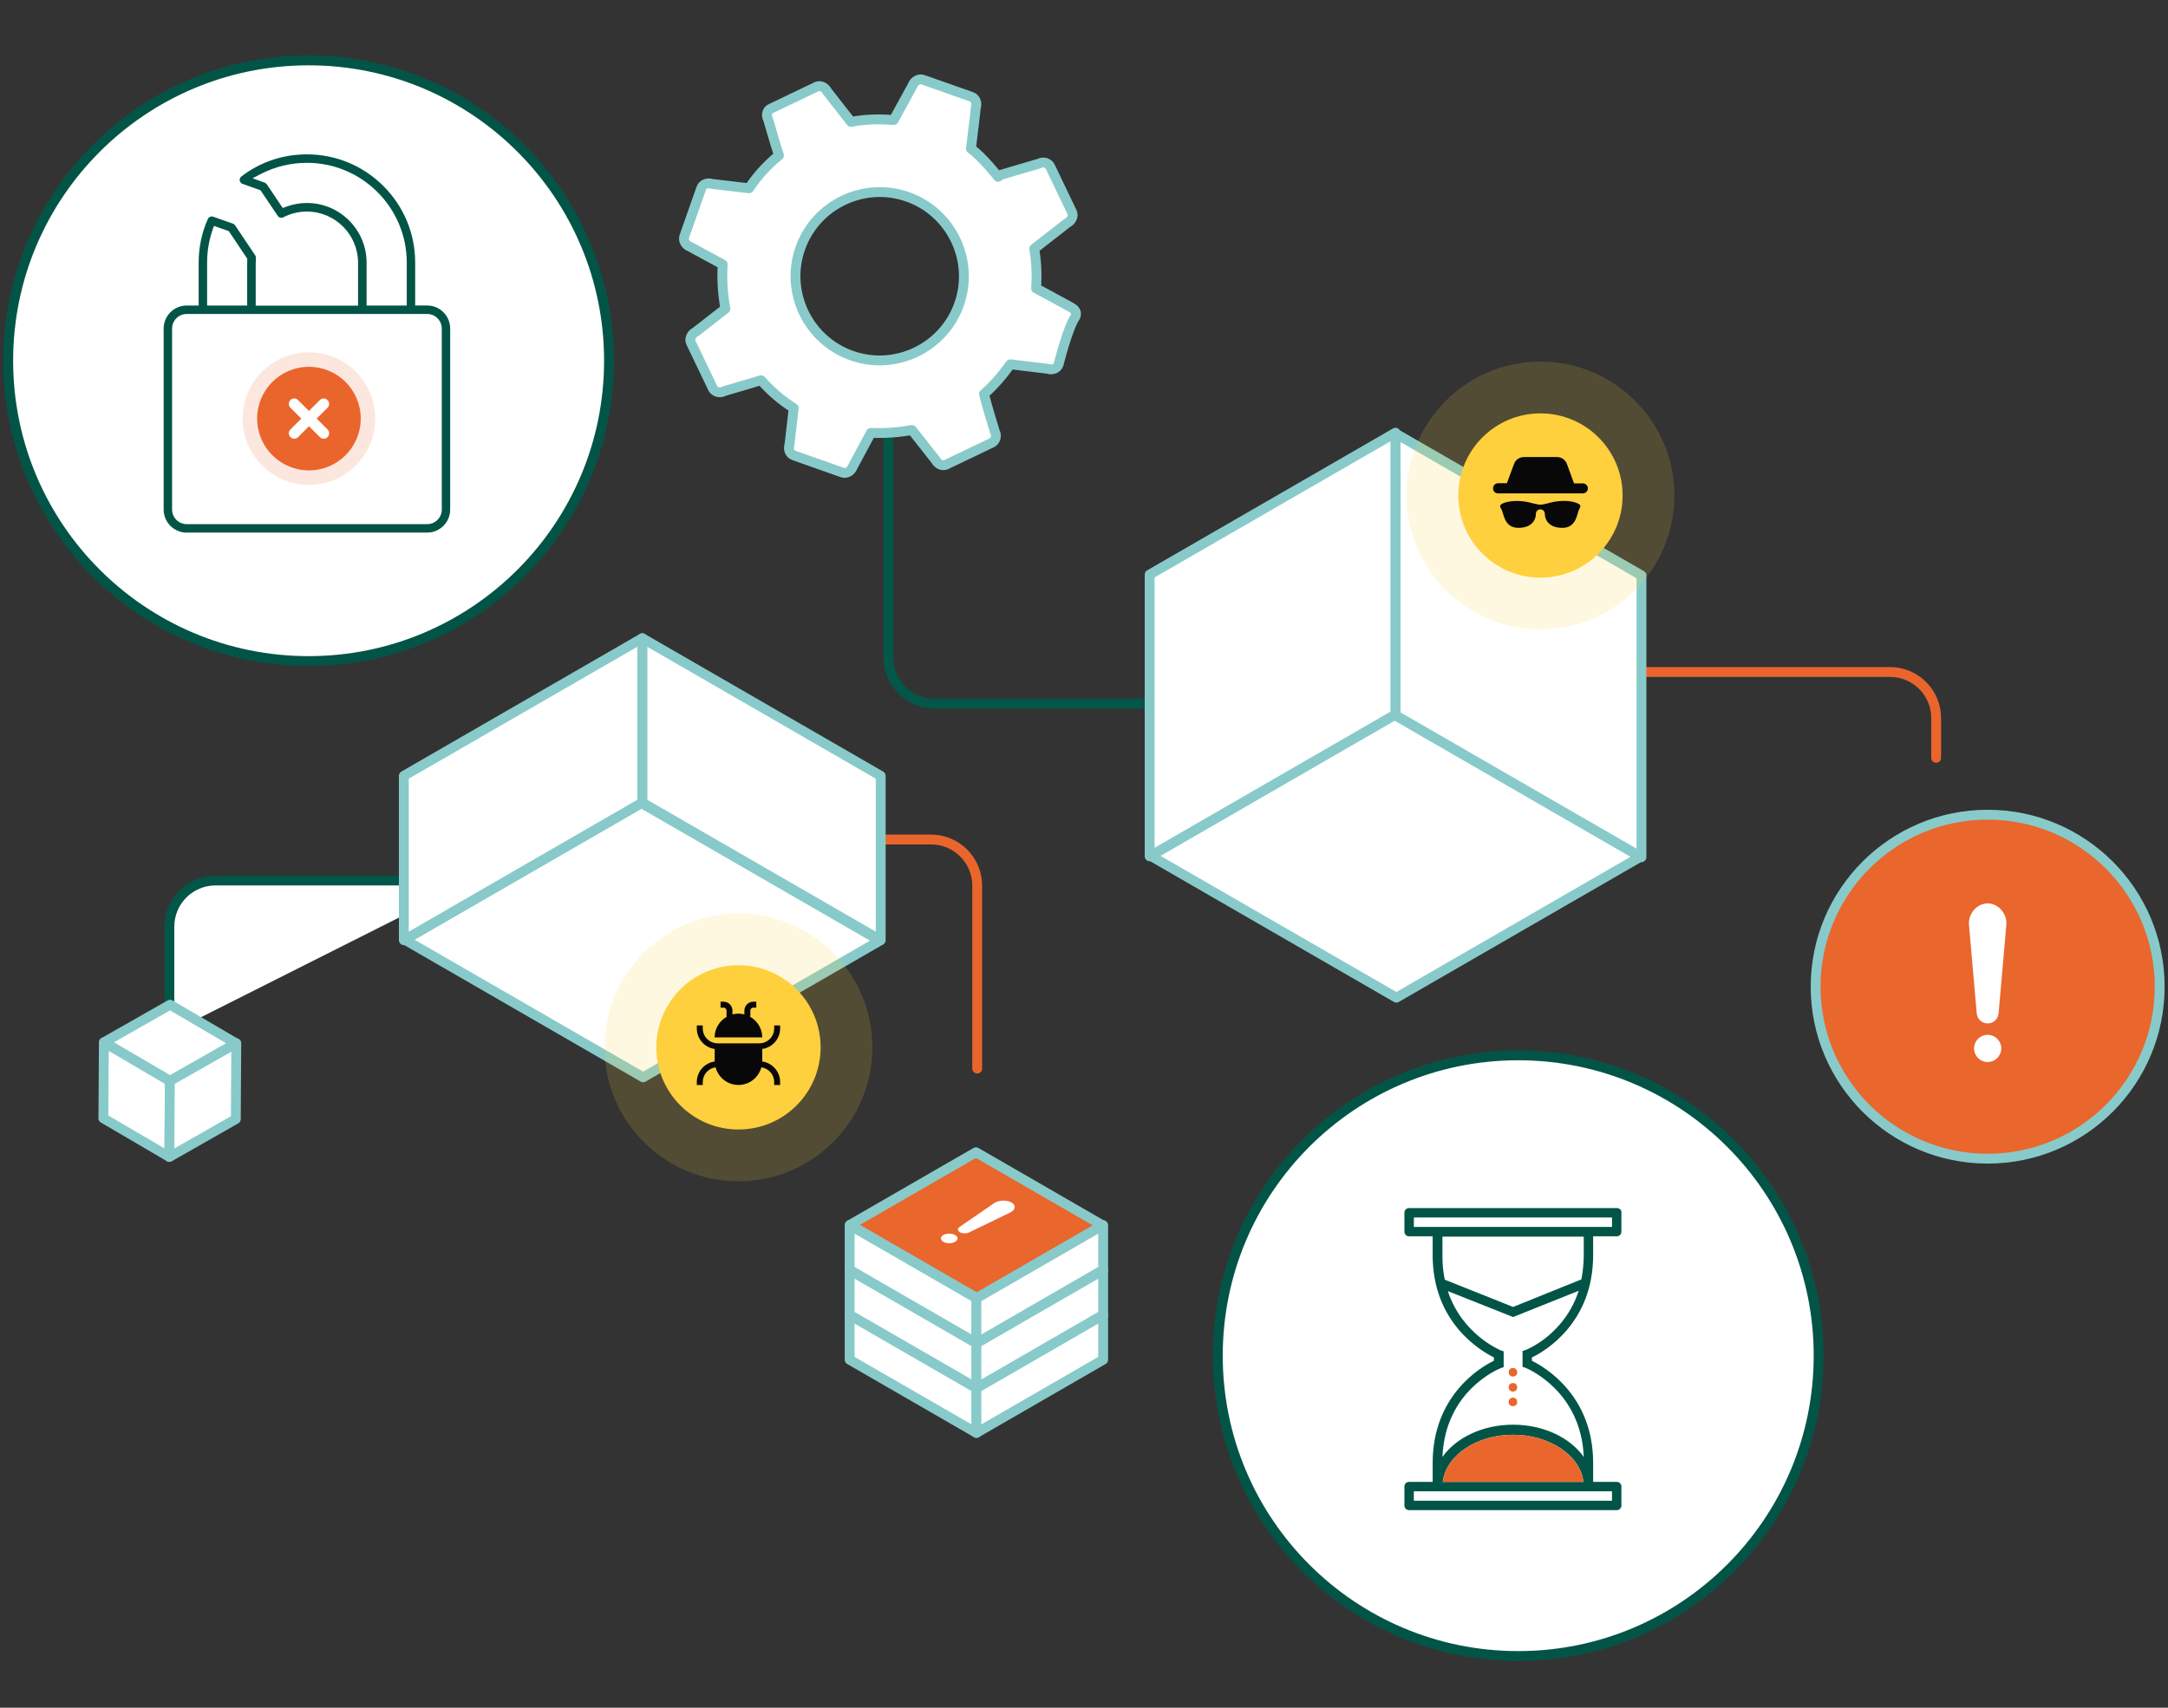 <?xml version="1.0" encoding="UTF-8"?> <svg xmlns="http://www.w3.org/2000/svg" id="Layer_1" viewBox="0 0 660 520"><rect x="0" y="0" width="660" height="520" fill="#333333" stroke="none"/><defs><style>.cls-1{stroke:#ea652c;}.cls-1,.cls-2,.cls-3{fill:none;}.cls-1,.cls-2,.cls-3,.cls-4,.cls-5,.cls-6,.cls-7,.cls-8,.cls-9,.cls-10{stroke-width:3px;}.cls-1,.cls-2,.cls-3,.cls-4,.cls-5,.cls-8{stroke-linecap:round;}.cls-1,.cls-2,.cls-6,.cls-7{stroke-miterlimit:10;}.cls-2{stroke:#025748;}.cls-11{fill:#025546;}.cls-12{fill:#025647;}.cls-13,.cls-6,.cls-10{fill:#e9662d;}.cls-14,.cls-15{fill:#ea652c;}.cls-16,.cls-4,.cls-17,.cls-5,.cls-7,.cls-8,.cls-9{fill:#fff;}.cls-18,.cls-19{fill:#fed03d;}.cls-20{fill:#080808;}.cls-3,.cls-4,.cls-17,.cls-9,.cls-10{fill-rule:evenodd;}.cls-3,.cls-4,.cls-5,.cls-6,.cls-9,.cls-10{stroke:#88cac9;}.cls-3,.cls-4,.cls-5,.cls-8,.cls-9,.cls-10{stroke-linejoin:round;}.cls-19,.cls-15{opacity:.16;}.cls-7{stroke:#025546;}.cls-8{stroke:#025647;}</style></defs><path class="cls-1" d="M198.8,255.63h84.64c7.76,0,14.05,6.29,14.05,14.05v55.7"></path><path class="cls-2" d="M350.18,214.24h-65.67c-7.76,0-14.05-6.29-14.05-14.05V118.46"></path><path class="cls-1" d="M589.42,230.76v-12.09c0-7.76-6.29-14.05-14.05-14.05h-98.91"></path><path class="cls-8" d="M143.9,268.11H65.61c-7.76,0-14.05,6.29-14.05,14.05v32.42"></path><path class="cls-12" d="M430.39,299.87c-.29-.29-.59-.59-.88-.88-.14-.15-.3-.25-.48-.31-.18-.09-.37-.14-.58-.13-.21,0-.4,.04-.58,.13-.19,.06-.35,.16-.48,.31l-.23,.3c-.14,.23-.2,.49-.2,.76l.05,.4c.07,.25,.2,.47,.39,.66,.29,.29,.59,.59,.88,.88,.14,.15,.3,.25,.48,.31,.18,.09,.37,.14,.58,.13,.21,0,.4-.04,.58-.13,.19-.06,.35-.16,.48-.31l.23-.3c.14-.23,.2-.49,.2-.76l-.05-.4c-.07-.25-.2-.47-.39-.66h0Z"></path><path class="cls-12" d="M426.7,303.31c1.93,0,1.93-3,0-3s-1.93,3,0,3h0Z"></path><path class="cls-12" d="M426.7,303.31c1.93,0,1.93-3,0-3s-1.93,3,0,3h0Z"></path><path class="cls-12" d="M425.82,303.31c1.93,0,1.93-3,0-3s-1.93,3,0,3h0Z"></path><path class="cls-12" d="M300.76,362.15c.64,0,.64-1,0-1s-.64,1,0,1h0Z"></path><polygon class="cls-4" points="424.55 217.69 499.38 260.89 425.09 303.78 350.26 260.58 424.55 217.69"></polygon><polygon class="cls-4" points="349.99 174.96 424.82 131.76 424.82 217.54 349.99 260.74 349.99 174.96"></polygon><polygon class="cls-4" points="195.26 244.53 267.85 286.43 195.79 328.04 123.2 286.13 195.26 244.53"></polygon><polygon class="cls-4" points="195.53 194.34 268.11 236.24 268.11 286.28 195.53 244.38 195.53 194.34"></polygon><polygon class="cls-4" points="122.94 236.24 195.53 194.34 195.53 244.38 122.94 286.28 122.94 236.24"></polygon><polygon class="cls-4" points="51.78 329.13 31.69 317.36 51.78 305.93 71.86 317.7 51.78 329.13"></polygon><polygon class="cls-4" points="51.56 352.28 31.47 340.51 31.62 317.4 51.7 329.17 51.56 352.28"></polygon><polygon class="cls-4" points="71.79 340.76 51.56 352.28 51.7 329.17 71.93 317.66 71.79 340.76"></polygon><polygon class="cls-9" points="297.39 422.62 258.8 400.34 297.11 378.23 335.69 400.51 297.39 422.62"></polygon><polygon class="cls-9" points="297.25 436.31 258.66 414.03 258.66 400.42 297.25 422.7 297.25 436.31"></polygon><polygon class="cls-9" points="335.83 414.03 297.25 436.31 297.25 422.7 335.83 400.42 335.83 414.03"></polygon><polygon class="cls-9" points="297.39 408.93 258.8 386.65 297.11 364.54 335.69 386.82 297.39 408.93"></polygon><polygon class="cls-9" points="297.25 422.62 258.66 400.34 258.66 386.74 297.25 409.01 297.25 422.62"></polygon><polygon class="cls-9" points="335.83 400.34 297.25 422.62 297.25 409.01 335.83 386.74 335.83 400.34"></polygon><polygon class="cls-10" points="297.39 395.24 258.8 372.96 297.11 350.85 335.69 373.13 297.39 395.24"></polygon><polygon class="cls-9" points="297.25 408.93 258.66 386.65 258.66 373.05 297.25 395.32 297.25 408.93"></polygon><polygon class="cls-9" points="335.83 386.65 297.25 408.93 297.25 395.32 335.83 373.05 335.83 386.65"></polygon><circle class="cls-6" cx="605.1" cy="300.44" r="52.37"></circle><g><path class="cls-16" d="M605.1,315.1c-2.29,0-4.14,1.85-4.14,4.14s1.85,4.14,4.14,4.14,4.14-1.85,4.14-4.14-1.86-4.14-4.14-4.14Z"></path><path class="cls-16" d="M610.79,280.6h0c-.1-1.18-.56-2.29-1.25-3.2-1.06-1.39-2.67-2.32-4.44-2.31-1.72,0-3.29,.87-4.35,2.19-.75,.93-1.24,2.09-1.34,3.32-.03,.33-.03,.68,0,.99l2.36,26.99c.07,.81,.43,1.53,.96,2.07,.61,.61,1.46,.98,2.37,.98,.82,0,1.59-.3,2.18-.81,.64-.55,1.07-1.34,1.15-2.25l2.36-26.99c.03-.32,.03-.67,0-.99Z"></path></g><g><path class="cls-16" d="M290.75,376.06c-.99-.57-2.59-.57-3.57,0s-.98,1.49,.01,2.06,2.59,.58,3.57,0,.98-1.49-.01-2.06Z"></path><path class="cls-16" d="M308.03,368.92h0c.46-.32,.74-.71,.83-1.1,.14-.61-.16-1.24-.93-1.68-.74-.43-1.8-.61-2.82-.54-.72,.04-1.43,.21-2.01,.49-.15,.07-.3,.16-.43,.25l-10.57,7.28c-.32,.22-.47,.49-.47,.75,0,.3,.21,.61,.6,.84,.36,.21,.82,.32,1.29,.34,.51,.02,1.04-.06,1.46-.27l12.61-6.1c.15-.07,.3-.16,.43-.25Z"></path></g><path class="cls-5" d="M291.98,92.63c-4.7,13.33-19.37,20.36-32.69,15.66-13.33-4.7-20.36-19.37-15.66-32.69,4.7-13.33,19.37-20.36,32.69-15.66s20.36,19.37,15.66,32.69Zm33.56,.66c-3.34-1.77-6.64-3.66-10.12-5.47,.29-4.16,.1-8.19-.58-12.1,3.42-2.61,6.71-5.28,10.13-7.89,1.24-.59,1.92-2.11,1.41-3.17l-6.69-13.96c-.51-1.06-2.08-1.61-3.36-.89-3.92,1.12-11.8,3.48-11.8,3.48l-.67,.56s-4.85-6.18-8.27-8.56c.47-4.24,1.06-8.44,1.48-12.55,.46-1.31-.04-2.81-1.35-3.27l-14.77-5.2c-1.18-.41-2.64,.39-3.1,1.7-1.99,3.56-3.8,7.04-5.79,10.59-4.42-.38-8.72-.28-12.98,.57-2.45-3.07-4.85-6.26-7.29-9.33-.59-1.24-2.11-1.92-3.17-1.41l-13.96,6.69c-1.02,.38-1.57,1.95-.84,3.23,1.08,3.61,2.11,7.35,3.32,11.01-3.51,2.88-6.59,6.2-9.11,10.01-3.81-.46-7.61-.92-11.28-1.33-1.31-.46-2.81,.04-3.27,1.35l-5.16,14.64c-.41,1.18,.39,2.64,1.7,3.1,3.34,1.77,6.64,3.66,9.99,5.43-.3,4.6,.02,9.12,.82,13.51-3.02,2.32-6.08,4.76-9.1,7.08-1.24,.59-1.92,2.11-1.41,3.17l6.69,13.96c.51,1.06,2.08,1.61,3.36,.89,3.79-1.16,7.53-2.19,11.32-3.36,2.84,3.2,6.21,6.15,9.94,8.49-.41,3.67-.87,7.48-1.29,11.15-.46,1.31,.04,2.81,1.35,3.27l14.77,5.21c1.18,.41,2.64-.39,3.1-1.7,1.81-3.48,3.75-6.9,5.57-10.38,4.2,.16,8.42-.12,12.5-.88,2.45,3.07,4.76,6.08,7.21,9.15,.59,1.24,2.11,1.92,3.17,1.41l13.96-6.69c1.06-.51,1.61-2.08,.89-3.36-1.16-3.79-2.32-7.58-3.31-11.45,2.98-2.62,5.71-5.78,8.04-9.07,3.81,.46,7.61,.92,11.41,1.38,1.31,.46,2.81-.04,3.27-1.35,0,0,2.84-11.39,5.11-14.51,.66-1.5-.3-2.36-1.83-3.14s0,0,0,0Z"></path><g><polygon class="cls-17" points="424.88 132.02 499.71 175.22 499.71 261 424.88 217.8 424.88 132.02"></polygon><polygon class="cls-3" points="424.88 132.02 499.71 175.22 499.71 261 424.88 217.8 424.88 132.02"></polygon></g><g><g><circle class="cls-19" cx="224.81" cy="318.92" r="40.77"></circle><circle class="cls-18" cx="224.81" cy="318.92" r="25.01"></circle></g><g><path class="cls-20" d="M217.56,315.88h14.49c0-2.75-1.55-5.11-3.81-6.34h.18v-1.81c0-.5,.41-.91,.91-.91h.91v-1.81h-.91c-1.5,0-2.72,1.22-2.72,2.72v1.16c-.58-.15-1.18-.26-1.81-.26s-1.23,.11-1.81,.26v-1.16c0-1.5-1.22-2.72-2.72-2.72h-.91v1.81h.91c.5,0,.91,.41,.91,.91v1.81h.18c-2.26,1.23-3.81,3.59-3.81,6.34h0Z"></path><path class="cls-20" d="M232.05,319.41c3.07-.44,5.44-3.06,5.44-6.25v-.91h-1.81v.91c0,2.5-2.03,4.53-4.53,4.53h-12.68c-2.5,0-4.53-2.03-4.53-4.53v-.91h-1.81v.91c0,3.19,2.37,5.81,5.44,6.25v3.72s0,.06,0,.09c-3.07,.44-5.44,3.06-5.44,6.25v.91h1.81v-.91c0-2.28,1.7-4.16,3.9-4.47,.83,3.09,3.62,5.37,6.97,5.37s6.14-2.28,6.97-5.37c2.2,.31,3.9,2.18,3.9,4.47v.91h1.81v-.91c0-3.19-2.38-5.81-5.44-6.25,0-.03,0-.06,0-.09v-3.72Z"></path></g></g><g><g><circle class="cls-19" cx="468.96" cy="150.88" r="40.77"></circle><circle class="cls-18" cx="468.96" cy="150.88" r="25.01"></circle></g><g><path class="cls-20" d="M455.99,150.23h25.88c.86,0,1.52-.71,1.52-1.52,0-.86-.71-1.52-1.52-1.52h-2.69l-2.18-5.94c-.46-1.27-1.67-2.08-2.99-2.08h-10.1c-1.32,0-2.54,.81-2.99,2.08l-2.18,5.89h-2.69c-.86,0-1.52,.71-1.52,1.52-.05,.86,.61,1.57,1.47,1.57h0Z"></path><path class="cls-20" d="M471.52,153.17c-1.22,.36-2.08,.46-2.08,.46-.36,.05-.71,.05-1.07,0,0,0-.86-.15-2.08-.46-1.22-.36-5.18-1.22-8.53,0-1.02,.46-1.42,.71-.71,1.88,.76,1.17,.76,5.68,5.18,5.68s5.33-2.84,5.33-4.11c0-.15,0-.3,.05-.46,.1-.61,.66-1.07,1.32-1.07s1.22,.46,1.32,1.07c.05,.15,.05,.3,.05,.46,0,1.27,.91,4.11,5.33,4.11s4.42-4.52,5.13-5.68c.71-1.17,.3-1.42-.71-1.88-3.35-1.27-7.31-.36-8.53,0h0Z"></path></g></g><circle class="cls-7" cx="93.95" cy="109.84" r="91.45"></circle><circle class="cls-7" cx="462.19" cy="412.8" r="91.45"></circle><g><circle class="cls-15" cx="94.05" cy="127.46" r="20.19"></circle><circle class="cls-14" cx="94.05" cy="127.46" r="15.77"></circle></g><path class="cls-16" d="M99.69,121.82c-.64-.64-1.68-.64-2.32,0l-3.32,3.32-3.32-3.32c-.64-.64-1.68-.64-2.32,0s-.64,1.68,0,2.32l3.32,3.32-3.32,3.32c-.64,.64-.64,1.68,0,2.32,.33,.33,.74,.48,1.17,.48s.84-.16,1.17-.48l3.31-3.32,3.32,3.32c.33,.33,.74,.48,1.17,.48s.84-.16,1.17-.48c.64-.64,.64-1.68,0-2.32l-3.32-3.32,3.32-3.32c.63-.64,.63-1.68-.02-2.32h0Z"></path><path class="cls-11" d="M56.82,162.18c-3.86,0-7-3.15-7-7.03v-55.09c0-3.88,3.14-7.03,7-7.03h3.66v-13.06c0-4.69,.95-9.16,2.81-13.31,.2-.46,.66-.75,1.17-.75,.15,0,.29,.02,.43,.07l6.04,2.12c.25,.09,.49,.27,.64,.51l6.14,9.16c.15,.24,.23,.55,.2,.84-.03,.45-.06,.9-.06,1.4v13.06h31.15s0-13.06,0-13.06c0-8.6-6.99-15.59-15.59-15.59-2.51,0-4.92,.59-7.17,1.76-.18,.09-.38,.14-.59,.14-.44,0-.84-.21-1.07-.56l-5.27-7.82-5.49-1.96c-.43-.16-.76-.56-.84-1.03-.08-.45,.12-.93,.49-1.21,5.74-4.41,12.64-6.74,19.96-6.74,8.79,0,17.07,3.43,23.3,9.66,6.23,6.23,9.67,14.51,9.66,23.3v13.06h3.66c3.86,0,7,3.15,7,7.03v55.09c0,3.88-3.14,7.03-7,7.03H56.82Zm0-66.57c-2.44,0-4.43,2-4.43,4.45v55.09c0,2.46,1.99,4.45,4.43,4.45h73.24c2.44,0,4.43-2,4.43-4.45v-55.09c0-2.46-1.99-4.45-4.43-4.45H56.82Zm36.62-33.8c10.01,0,18.16,8.15,18.16,18.16v13.06h12.23v-13.06c0-16.76-13.63-30.39-30.39-30.39-4.93,0-9.81,1.19-14.11,3.43l-2.44,1.27,3.68,1.34c.27,.09,.5,.28,.66,.51l4.85,7.21,.89-.34c2.04-.77,4.13-1.17,6.23-1.2h.24Zm-28.7,8.12c-1.12,3.19-1.69,6.56-1.69,10.04v13.06h12.2v-13.06c0-.12,0-.24,.01-.36,0-.16,.01-.31,.01-.47v-.37l-5.62-8.4-4.52-1.58-.4,1.14Z"></path><g><path class="cls-11" d="M492.27,367.85h-63.3c-.82,0-1.43,.61-1.43,1.43v5.74c0,.82,.61,1.43,1.43,1.43h7.17v5.74c0,20.69,14.75,29.19,18.64,31.14v1.02c-3.89,1.84-18.64,10.45-18.64,31.14v5.74h-7.17c-.82,0-1.43,.61-1.43,1.43v5.74c0,.82,.61,1.43,1.43,1.43h63.2c.82,0,1.43-.61,1.43-1.43v-5.74c0-.82-.61-1.43-1.43-1.43h-7.17v-5.74c0-20.69-14.75-29.19-18.64-31.14v-1.02c3.89-1.84,18.64-10.45,18.64-31.14v-5.74h7.17c.82,0,1.43-.61,1.43-1.43v-5.74c.1-.82-.61-1.43-1.33-1.43h0Zm-1.43,89.11h-60.43v-2.87h60.33v2.87h.1Zm-51.62-5.74c1.02-8.09,10.24-14.34,21.41-14.34s20.48,6.35,21.41,14.34h-42.81Zm25.2-40.15l-.92,.31v4.81l.92,.31c.21,.1,16.9,6.76,17.72,27.14-4.1-5.84-12.19-9.83-21.51-9.83s-17.41,3.99-21.51,9.83c.82-20.18,17-26.73,17.72-27.04l.92-.31v-4.81l-.92-.31c-.1-.1-11.68-4.71-16.08-18.03l19.87,7.89,19.97-7.99c-4.3,13.21-15.57,17.82-16.18,18.03h0Zm17.72-28.88c0,2.66-.31,5.12-.72,7.37l-20.79,8.4-20.79-8.3c-.51-2.25-.72-4.71-.72-7.37v-5.74h43.02v5.63Zm8.71-8.6h-60.43v-2.87h60.33v2.87h.1Z"></path><circle class="cls-13" cx="460.58" cy="417.85" r="1.3"></circle><circle class="cls-13" cx="460.58" cy="422.43" r="1.3"></circle><circle class="cls-13" cx="460.58" cy="426.88" r="1.3"></circle></g><path class="cls-13" d="M439.22,451.22c1.02-8.09,10.24-14.34,21.41-14.34s20.48,6.35,21.41,14.34h-42.81Z"></path></svg> 